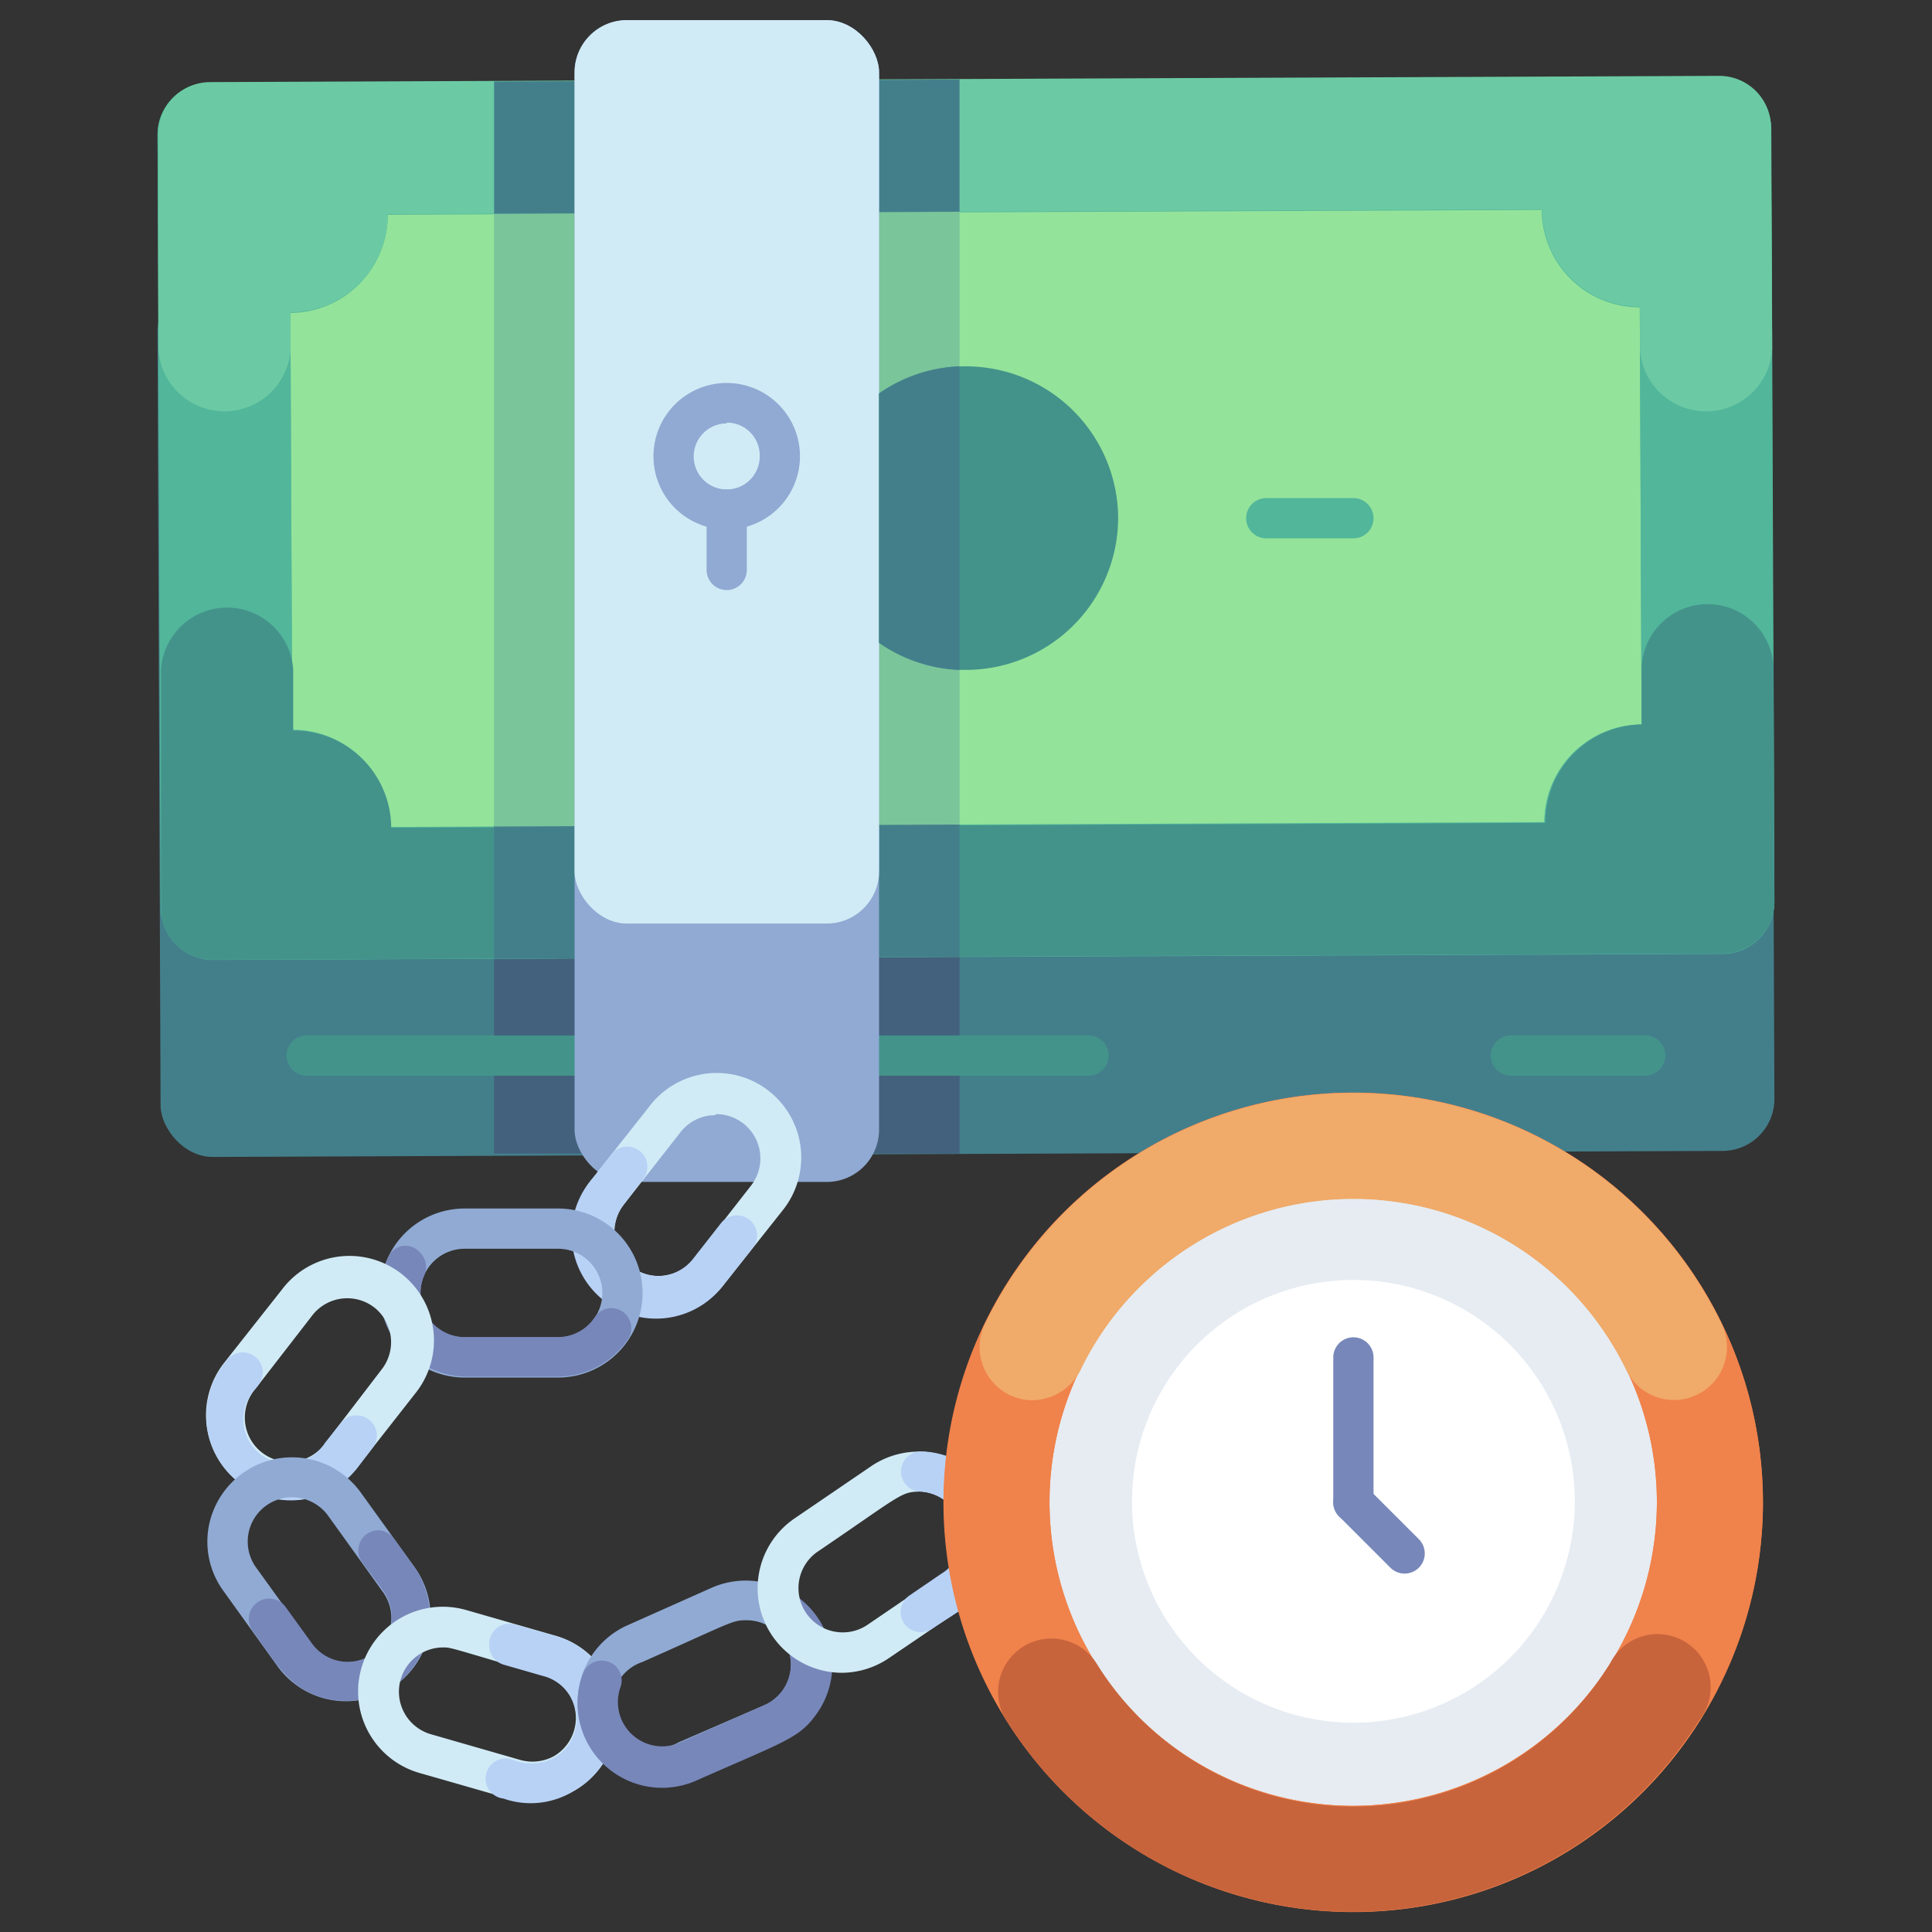 <?xml version="1.0" encoding="UTF-8"?> <svg xmlns="http://www.w3.org/2000/svg" height="512" viewBox="0 0 96 96" width="512"><rect x="0" y="0" width="96" height="96" fill="#333333" stroke="none"/><g id="Debt"><rect fill="#437f8b" height="43.58" rx="2.58" transform="matrix(1 -.004 .004 1 -.15 .2)" width="80.19" x="7.91" y="13.75"></rect><path d="m24.55 47.6 23.13-.06v9.78h-23.13z" fill="#43617c"></path><g fill="#43938b"><path d="m54.09 53.45h-10.41a1 1 0 1 1 0-2h10.41a1 1 0 0 1 0 2z"></path><path d="m81.75 53.45h-6.67a1 1 0 0 1 0-2h6.67a1 1 0 0 1 0 2z"></path><path d="m28.55 53.45h-13.31a1 1 0 1 1 0-2h13.31a1 1 0 0 1 0 2z"></path></g><rect fill="#52b69a" height="43.58" rx="2.58" transform="matrix(1 -.004 .004 1 -.11 .2)" width="80.19" x="7.91" y="3.96"></rect><path d="m81.57 36a4.86 4.86 0 0 0 -4.83 4.88l-57.35.24a4.85 4.85 0 0 0 -4.87-4.83l-.09-20.74a4.86 4.86 0 0 0 4.83-4.88l57.35-.24a4.86 4.86 0 0 0 4.87 4.84z" fill="#93e39a"></path><path d="m88 6.37a2.57 2.57 0 0 0 -2.58-2.57l-75 .31a2.58 2.58 0 0 0 -2.59 2.59l.17 38.43a2.57 2.57 0 0 0 2.59 2.56l75-.31a2.58 2.58 0 0 0 2.56-2.59zm-11.26 34.48-57.35.24a4.85 4.85 0 0 0 -4.87-4.83l-.09-20.74a4.86 4.86 0 0 0 4.83-4.88l57.35-.24a4.86 4.86 0 0 0 4.87 4.84l.09 20.76a4.86 4.86 0 0 0 -4.83 4.85z" fill="#52b69a"></path><path d="m88.06 17.33a3.29 3.29 0 0 1 -6.57 0v-2.09a4.86 4.86 0 0 1 -4.87-4.84l-57.35.24a4.86 4.86 0 0 1 -4.83 4.88v1.81a3.29 3.29 0 0 1 -6.57 0v-10.66a2.58 2.58 0 0 1 2.56-2.59l75-.31a2.57 2.57 0 0 1 2.57 2.6z" fill="#6bcaa4"></path><path d="m88.17 44.79a2.58 2.58 0 0 1 -2.56 2.59l-75 .31a2.57 2.57 0 0 1 -2.61-2.56v-11.83a3.29 3.29 0 0 1 6.57 0v3a4.85 4.85 0 0 1 4.87 4.83l57.35-.24a4.86 4.86 0 0 1 4.78-4.89v-2.7a3.28 3.28 0 1 1 6.56 0z" fill="#43938b"></path><path d="m47.68 47.54-23.13.09v-6.66h23.13z" fill="#437f8b"></path><path d="m47.68 10.52v30.45l-23.13.1v-30.45z" fill="#7ac59a"></path><path d="m47.68 3.95v6.57l-23.13.1v-6.57z" fill="#437f8b"></path><rect fill="#90aad3" height="57.73" rx="2.6" width="15.13" x="28.55" y="1"></rect><rect fill="#d1ebf6" height="44.89" rx="2.6" width="15.13" x="28.55" y="1"></rect><path d="m55.56 25.75a7.57 7.57 0 0 1 -11.88 6.19v-12.39a7.57 7.57 0 0 1 11.88 6.2z" fill="#43938b"></path><path d="m47.68 18.2v15.09a7.49 7.49 0 0 1 -4-1.35v-12.39a7.49 7.49 0 0 1 4-1.35z" fill="#437f8b"></path><path d="m67.25 26.75h-4.33a1 1 0 0 1 0-2h4.33a1 1 0 0 1 0 2z" fill="#52b69a"></path><path d="m32.69 65.41a4.2 4.2 0 0 1 -3.3-6.79l2.86-3.62a4.2 4.2 0 1 1 6.61 5.18l-2.86 3.61a4.16 4.16 0 0 1 -3.31 1.62zm2.87-10a2.2 2.2 0 0 0 -1.74.84l-2.82 3.6a2.2 2.2 0 0 0 .38 3.09 2.21 2.21 0 0 0 3.09-.38l2.85-3.65a2.2 2.2 0 0 0 -1.76-3.55z" fill="#d1ebf6"></path><path d="m35.84 60.76-1.41 1.8a2.21 2.21 0 0 1 -3.09.38 2.2 2.2 0 0 1 -.34-3.09l1-1.32a1 1 0 0 0 -1.57-1.23l-.93 1.19a4.2 4.2 0 1 0 6.5 5.3l1.41-1.79a1 1 0 0 0 -.79-1.61 1 1 0 0 0 -.78.37z" fill="#b8d2f6"></path><path d="m27.73 68.45h-4.64a4.2 4.2 0 1 1 0-8.4h4.64a4.2 4.2 0 0 1 0 8.4zm-4.64-6.4a2.2 2.2 0 1 0 0 4.4h4.64a2.2 2.2 0 0 0 0-4.4z" fill="#90aad3"></path><path d="m29.56 65.44a2.19 2.19 0 0 1 -1.83 1h-4.55a2.2 2.2 0 0 1 -2.1-3.07 1 1 0 0 0 -.18-1.1l-.11-.11a.92.92 0 0 0 -1.46.24 4.26 4.26 0 0 0 4 6h4.4a4.2 4.2 0 0 0 3.52-1.93 1 1 0 0 0 -.83-1.47 1 1 0 0 0 -.86.44z" fill="#7787ba"></path><path d="m14.42 74.53a4.21 4.21 0 0 1 -3.3-6.79l2.88-3.65a4.2 4.2 0 1 1 6.61 5.18l-2.86 3.65a4.17 4.17 0 0 1 -3.33 1.61zm1.13-9.21-2.85 3.68a2.2 2.2 0 1 0 3.46 2.71l2.84-3.71a2.2 2.2 0 0 0 -.36-3 2.2 2.2 0 0 0 -3.09.32z" fill="#d1ebf6"></path><path d="m16.16 71.68a2.2 2.2 0 1 1 -3.46-2.68l.15-.19a1 1 0 0 0 -.79-1.61 1 1 0 0 0 -.81.41 4.33 4.33 0 0 0 -1 2.71 4.2 4.2 0 0 0 7.5 2.63l.76-1a1 1 0 0 0 -.79-1.62c-.61 0-.72.33-1.56 1.35z" fill="#b8d2f6"></path><path d="m13.8 82.81-2.7-3.76a4.16 4.16 0 0 1 -.74-3.13 4.21 4.21 0 0 1 7.55-1.78l2.71 3.76a4.2 4.2 0 0 1 -1 5.86 4.2 4.2 0 0 1 -5.82-.95zm.7-8.41a2.2 2.2 0 0 0 -1.78 3.48l2.71 3.76a2.2 2.2 0 1 0 3.57-2.57l-2.7-3.76a2.22 2.22 0 0 0 -1.8-.91z" fill="#90aad3"></path><path d="m20.5 77.74-.92-1.28a1 1 0 0 0 -.82-.42 1 1 0 0 0 -.76 1.59l1 1.35a2.27 2.27 0 0 1 -.22 3 2.19 2.19 0 0 1 -3.28-.32l-1.28-1.77a1 1 0 0 0 -1.69 1.11c1.14 1.59 1.74 2.66 3.07 3.2a4.2 4.2 0 0 0 4.33-.69 4.32 4.32 0 0 0 .57-5.77z" fill="#7787ba"></path><path d="m26.46 89.53c-.78 0-.8-.06-5.61-1.43a4.2 4.2 0 0 1 2.31-8.1l4.45 1.28a4.2 4.2 0 0 1 2.89 5.19 4.21 4.21 0 0 1 -4.04 3.06zm-4.46-7.67a2.2 2.2 0 0 0 -.6 4.31l4.45 1.28a2.23 2.23 0 0 0 1.68-.19 2.2 2.2 0 0 0 -.47-4c-4.88-1.44-4.64-1.4-5.06-1.4z" fill="#d1ebf6"></path><path d="m27.45 81.25-1.86-.53a1 1 0 0 0 -1.28 1 1 1 0 0 0 .73 1l1.91.55a2.21 2.21 0 0 1 .58 4.07 2.41 2.41 0 0 1 -2 .12 1 1 0 1 0 -.51 1.91 4.08 4.08 0 0 0 3.48-.37 4.21 4.21 0 0 0 -1.05-7.75z" fill="#b8d2f6"></path><path d="m32.82 88.79a4.2 4.2 0 0 1 -1.71-8l4.24-1.89a4.2 4.2 0 0 1 3.41 7.68c-4.47 1.95-4.76 2.21-5.94 2.21zm4.23-8.28c-.67 0-.71.11-5.12 2.07a2.2 2.2 0 1 0 1.78 4l4.29-1.86a2.2 2.2 0 0 0 1.11-2.9 2.2 2.2 0 0 0 -2.06-1.31z" fill="#90aad3"></path><path d="m39.06 79a12.24 12.24 0 0 1 -.5 2.07 2.2 2.2 0 0 1 -.56 3.65l-4.17 1.85a2.2 2.2 0 0 1 -3-2.73 1 1 0 0 0 -.19-1 1 1 0 0 0 -1.68.34 4.2 4.2 0 0 0 5.63 5.3c4.26-1.89 5.08-2.09 5.9-3.2a4.18 4.18 0 0 0 -1.43-6.28z" fill="#7787ba"></path><path d="m41.84 83.12a4.2 4.2 0 0 1 -2.36-7.67l3.83-2.61a4.2 4.2 0 0 1 5.83 1.16 4.22 4.22 0 0 1 -1.14 5.79l-3.83 2.6a4.2 4.2 0 0 1 -2.33.73zm3.82-9c-.9 0-1 .25-5.06 3a2.2 2.2 0 0 0 2.47 3.64l3.83-2.61a2.19 2.19 0 0 0 .59-3 2.22 2.22 0 0 0 -1.83-1.04z" fill="#d1ebf6"></path><path d="m45.77 72.12a1 1 0 0 0 -1 1 1 1 0 0 0 1 1 2.2 2.2 0 0 1 1 4.08l-1.58 1.08a1 1 0 0 0 -.44.82 1 1 0 0 0 1.56.83c1.69-1.1 2.59-1.55 3.19-2.93a4.19 4.19 0 0 0 -3.73-5.88z" fill="#b8d2f6"></path><circle cx="67.25" cy="74.65" fill="#f0824b" r="20.35"></circle><path d="m67.25 89.73a15.09 15.09 0 1 1 15.08-15.08 15.11 15.11 0 0 1 -15.08 15.08z" fill="#e6ecf2"></path><path d="m67.25 85.6a11 11 0 1 1 11-10.95 11 11 0 0 1 -11 10.95z" fill="#fff"></path><path d="m67.25 54.29a20.36 20.36 0 1 0 20.35 20.36 20.36 20.36 0 0 0 -20.35-20.36zm0 35.44a15.09 15.09 0 1 1 15.08-15.08 15.11 15.11 0 0 1 -15.08 15.08z" fill="#f0824b"></path><path d="m53.7 68.06a15.06 15.06 0 0 1 27.1 0 2.63 2.63 0 1 0 4.76-2.25 20.33 20.33 0 0 0 -36.63 0 2.64 2.64 0 0 0 2.38 3.77 2.71 2.71 0 0 0 2.39-1.52z" fill="#f0aa69"></path><path d="m80 82.66a15 15 0 0 1 -25.51 0 2.64 2.64 0 1 0 -4.49 2.82 20.33 20.33 0 0 0 34.43 0 2.64 2.64 0 1 0 -4.43-2.82z" fill="#c8643c"></path><path d="m67.25 75.65a1 1 0 0 1 -1-1v-7.2a1 1 0 1 1 2 0v7.2a1 1 0 0 1 -1 1z" fill="#7787ba"></path><path d="m69.79 78.19a1 1 0 0 1 -.7-.29l-2.55-2.55a1 1 0 0 1 0-1.41 1 1 0 0 1 1.42 0l2.54 2.54a1 1 0 0 1 -.71 1.71z" fill="#7787ba"></path><path d="m36.11 26.31a3.64 3.64 0 1 1 3.64-3.64 3.64 3.64 0 0 1 -3.64 3.64zm0-5.27a1.64 1.64 0 1 0 1.64 1.63 1.63 1.63 0 0 0 -1.64-1.67z" fill="#90aad3"></path><path d="m36.11 29.32a1 1 0 0 1 -1-1v-3a1 1 0 0 1 2 0v3a1 1 0 0 1 -1 1z" fill="#90aad3"></path></g></svg> 